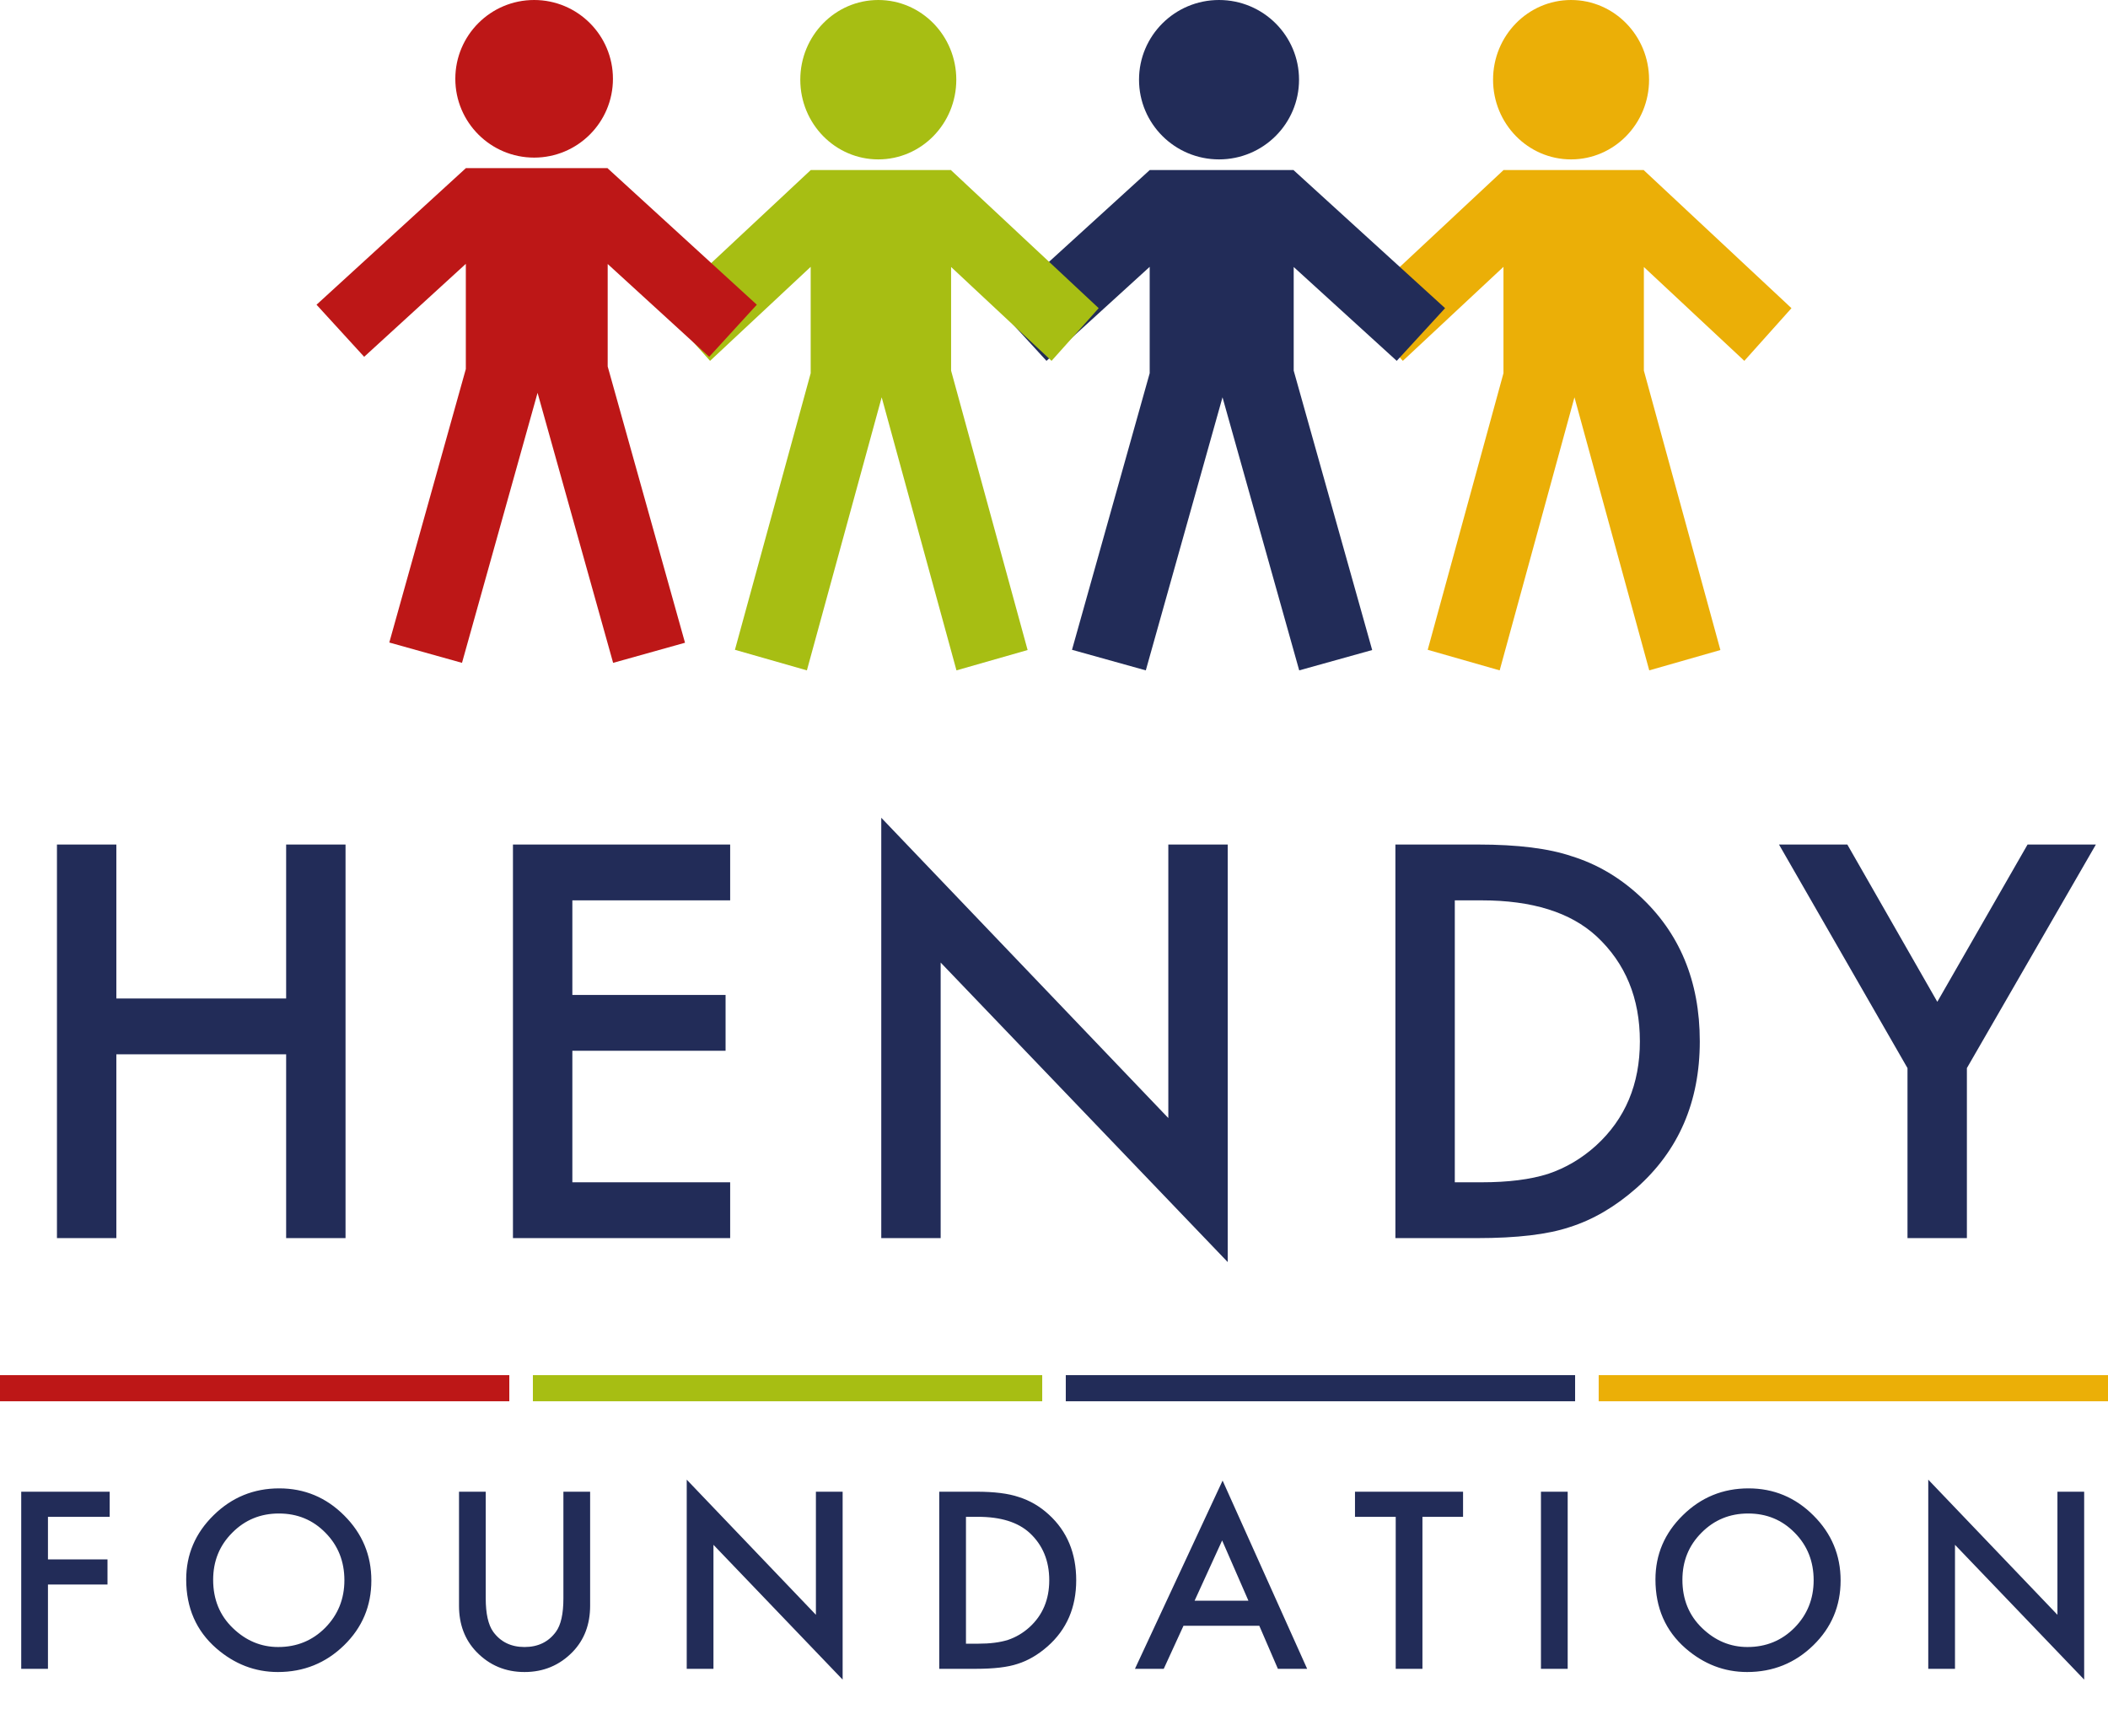 <?xml version="1.0" encoding="UTF-8"?> <svg xmlns="http://www.w3.org/2000/svg" width="323" height="266" viewBox="0 0 323 266" fill="none"><path d="M240.728 24.426C247.329 24.426 252.681 18.958 252.681 12.213C252.681 5.468 247.329 0 240.728 0C234.127 0 228.776 5.468 228.776 12.213C228.776 18.958 234.127 24.426 240.728 24.426Z" fill="#EBAF07"></path><path d="M251.839 26.055H230.389L230.386 26.052L230.383 26.055H230.37V26.067L207.727 47.224L214.952 55.296L230.37 40.89V57.191L218.763 99.575L229.788 102.727L241.248 60.881L252.708 102.727L263.609 99.61L251.884 56.795V40.914L267.276 55.296L274.5 47.224L251.884 26.091V26.055H251.844L251.841 26.052L251.839 26.055Z" fill="#EBAF07"></path><path d="M186.787 24.426C193.557 24.426 199.045 18.958 199.045 12.213C199.045 5.468 193.557 0 186.787 0C180.016 0 174.528 5.468 174.528 12.213C174.528 18.958 180.016 24.426 186.787 24.426Z" fill="#222C58"></path><path d="M198.182 26.055H176.182L176.179 26.052L176.176 26.055H176.162V26.067L152.939 47.224L160.349 55.296L176.162 40.89V57.191L164.258 99.575L175.566 102.727L187.32 60.881L199.073 102.727L210.254 99.61L198.228 56.795V40.914L214.015 55.296L221.424 47.224L198.228 26.091V26.055H198.188L198.184 26.052L198.182 26.055Z" fill="#222C58"></path><path d="M134.577 24.426C141.178 24.426 146.529 18.958 146.529 12.213C146.529 5.468 141.178 0 134.577 0C127.976 0 122.625 5.468 122.625 12.213C122.625 18.958 127.976 24.426 134.577 24.426Z" fill="#A7BE13"></path><path d="M145.687 26.055H124.237L124.235 26.052L124.231 26.055H124.218V26.067L101.576 47.224L108.8 55.296L124.218 40.89V57.191L112.611 99.575L123.637 102.727L135.097 60.881L146.556 102.727L157.457 99.61L145.732 56.795V40.914L161.124 55.296L168.348 47.224L145.732 26.091V26.055H145.693L145.69 26.052L145.687 26.055Z" fill="#A7BE13"></path><path d="M81.843 24.152C88.513 24.152 93.919 18.745 93.919 12.076C93.919 5.407 88.513 0 81.843 0C75.174 0 69.767 5.407 69.767 12.076C69.767 18.745 75.174 24.152 81.843 24.152Z" fill="#BD1717"></path><path d="M93.069 25.762H71.396L71.394 25.759L71.391 25.762H71.377V25.774L48.5 46.694L55.799 54.676L71.377 40.431V56.55L59.65 98.458L70.79 101.575L82.368 60.198L93.947 101.575L104.961 98.493L93.114 56.158V40.455L108.666 54.676L115.965 46.694L93.114 25.799V25.762H93.075L93.071 25.759L93.069 25.762Z" fill="#BD1717"></path><path d="M17.828 153.009H43.844V129.415H52.945V189.727H43.844V161.563H17.828V189.727H8.727V129.415H17.828V153.009ZM111.88 137.969H87.7V152.462H111.177V161.016H87.7V181.173H111.88V189.727H78.598V129.415H111.88V137.969ZM135.033 189.727V125.313L179.017 171.329V129.415H188.119V193.399L144.134 147.501V189.727H135.033ZM213.811 189.727V129.415H226.467C232.535 129.415 237.327 130.014 240.842 131.212C244.618 132.384 248.043 134.376 251.116 137.188C257.34 142.865 260.452 150.326 260.452 159.571C260.452 168.842 257.209 176.342 250.725 182.071C247.47 184.936 244.058 186.928 240.491 188.048C237.157 189.167 232.431 189.727 226.311 189.727H213.811ZM222.913 181.173H227.014C231.103 181.173 234.501 180.743 237.209 179.884C239.918 178.972 242.366 177.527 244.553 175.548C249.032 171.459 251.272 166.134 251.272 159.571C251.272 152.956 249.058 147.592 244.631 143.477C240.647 139.805 234.774 137.969 227.014 137.969H222.913V181.173ZM292.277 163.673L272.589 129.415H283.058L296.847 153.516L310.675 129.415H321.144L301.378 163.673V189.727H292.277V163.673Z" fill="#222C58"></path><line y1="212.727" x2="78.04" y2="212.727" stroke="#BD1717" stroke-width="4"></line><line x1="81.653" y1="212.727" x2="159.694" y2="212.727" stroke="#A7BE13" stroke-width="4"></line><line x1="163.306" y1="212.727" x2="241.347" y2="212.727" stroke="#222C58" stroke-width="4"></line><line x1="244.96" y1="212.727" x2="323" y2="212.727" stroke="#EBAF07" stroke-width="4"></line><path d="M16.805 232.436H7.348V238.958H16.471V242.807H7.348V255.727H3.252V228.587H16.805V232.436ZM28.53 242.034C28.53 238.214 29.93 234.932 32.731 232.19C35.52 229.448 38.872 228.077 42.786 228.077C46.653 228.077 49.969 229.46 52.735 232.225C55.512 234.991 56.901 238.313 56.901 242.192C56.901 246.094 55.507 249.405 52.718 252.124C49.917 254.854 46.536 256.219 42.575 256.219C39.071 256.219 35.925 255.007 33.136 252.581C30.065 249.897 28.53 246.382 28.53 242.034ZM32.661 242.087C32.661 245.087 33.669 247.553 35.684 249.487C37.688 251.421 40.003 252.387 42.628 252.387C45.475 252.387 47.878 251.403 49.835 249.434C51.792 247.442 52.77 245.016 52.77 242.157C52.77 239.262 51.803 236.837 49.87 234.88C47.948 232.911 45.569 231.927 42.733 231.927C39.909 231.927 37.524 232.911 35.579 234.88C33.633 236.825 32.661 239.227 32.661 242.087ZM74.427 228.587V244.934C74.427 247.266 74.808 248.971 75.57 250.05C76.707 251.608 78.306 252.387 80.369 252.387C82.443 252.387 84.048 251.608 85.185 250.05C85.947 249.007 86.328 247.302 86.328 244.934V228.587H90.423V246.059C90.423 248.919 89.533 251.274 87.751 253.126C85.748 255.188 83.287 256.219 80.369 256.219C77.451 256.219 74.996 255.188 73.003 253.126C71.222 251.274 70.332 248.919 70.332 246.059V228.587H74.427ZM105.225 255.727V226.741L125.018 247.448V228.587H129.113V257.38L109.32 236.725V255.727H105.225ZM143.915 255.727V228.587H149.61C152.341 228.587 154.497 228.856 156.079 229.395C157.778 229.923 159.319 230.819 160.702 232.085C163.503 234.639 164.903 237.997 164.903 242.157C164.903 246.329 163.444 249.704 160.526 252.282C159.061 253.571 157.526 254.468 155.921 254.971C154.421 255.475 152.294 255.727 149.54 255.727H143.915ZM148.011 251.878H149.856C151.696 251.878 153.225 251.684 154.444 251.298C155.663 250.887 156.765 250.237 157.749 249.346C159.765 247.507 160.772 245.11 160.772 242.157C160.772 239.18 159.776 236.766 157.784 234.915C155.991 233.262 153.349 232.436 149.856 232.436H148.011V251.878ZM192.959 249.135H181.339L178.316 255.727H173.904L187.334 226.882L200.289 255.727H195.806L192.959 249.135ZM191.289 245.286L187.263 236.057L183.045 245.286H191.289ZM217.955 232.436V255.727H213.86V232.436H207.619V228.587H224.178V232.436H217.955ZM240.21 228.587V255.727H236.114V228.587H240.21ZM253.658 242.034C253.658 238.214 255.058 234.932 257.859 232.19C260.648 229.448 264 228.077 267.914 228.077C271.781 228.077 275.097 229.46 277.863 232.225C280.64 234.991 282.029 238.313 282.029 242.192C282.029 246.094 280.635 249.405 277.845 252.124C275.045 254.854 271.664 256.219 267.703 256.219C264.199 256.219 261.052 255.007 258.263 252.581C255.193 249.897 253.658 246.382 253.658 242.034ZM257.789 242.087C257.789 245.087 258.797 247.553 260.812 249.487C262.816 251.421 265.131 252.387 267.756 252.387C270.603 252.387 273.006 251.403 274.963 249.434C276.92 247.442 277.898 245.016 277.898 242.157C277.898 239.262 276.931 236.837 274.998 234.88C273.076 232.911 270.697 231.927 267.861 231.927C265.037 231.927 262.652 232.911 260.707 234.88C258.761 236.825 257.789 239.227 257.789 242.087ZM295.459 255.727V226.741L315.252 247.448V228.587H319.348V257.38L299.555 236.725V255.727H295.459Z" fill="#222C58"></path></svg> 